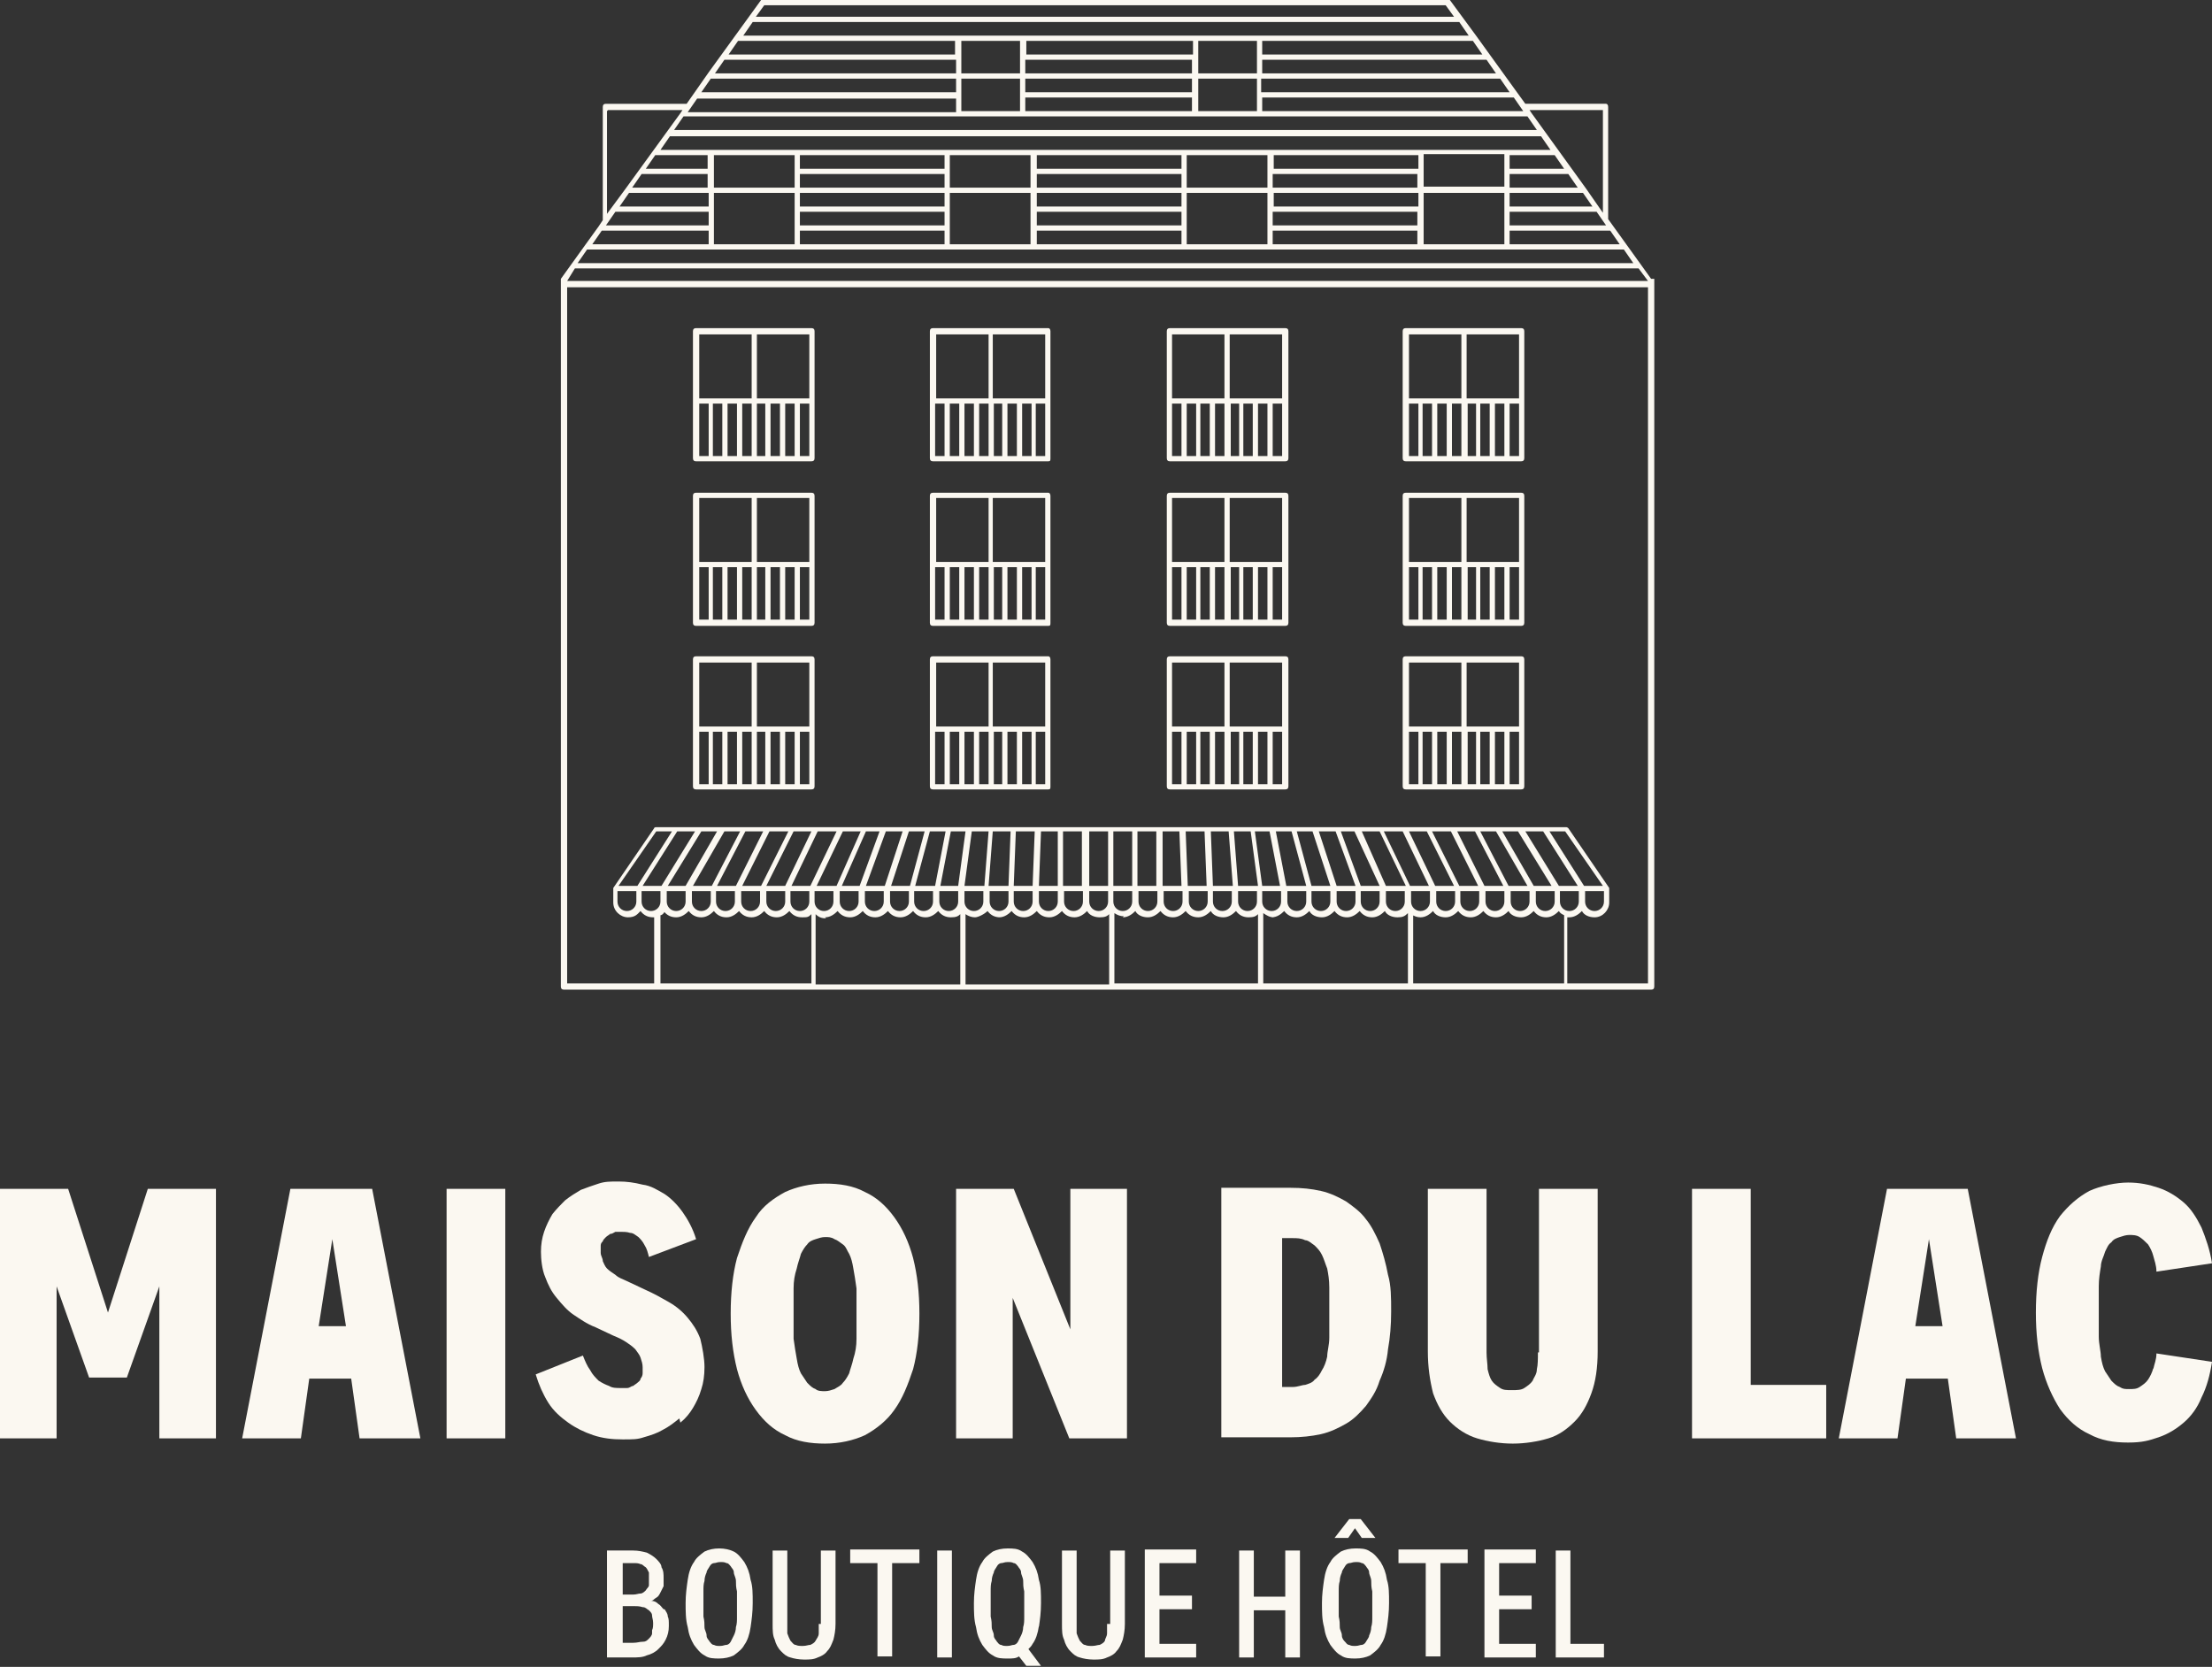 <?xml version="1.0" encoding="UTF-8"?>
<svg id="Calque_1" xmlns="http://www.w3.org/2000/svg" version="1.1" viewBox="0 0 211 159">
  <rect x="0" y="0" width="211" height="159" fill="#333333" stroke="none"/>
  <!-- Generator: Adobe Illustrator 29.3.1, SVG Export Plug-In . SVG Version: 2.1.0 Build 151)  -->
  <defs>
    <style>
      .st0 {
        fill: #fbf8f1;
      }
    </style>
  </defs>
  <path class="st0" d="M81.1,149.1h2.6v8.9h1.4v-8.9h2.6v-1.3h-6.6v1.3Z"/>
  <path class="st0" d="M90.8,147.9h-1.4v10.2h1.4v-10.2Z"/>
  <path class="st0" d="M71,149c-.3-.4-.6-.8-1-1s-.9-.3-1.4-.3-1,.1-1.4.3c-.4.3-.8.6-1,1-.3.4-.5,1-.6,1.7-.1.7-.2,1.4-.2,2.2s0,1.6.2,2.3c.1.7.3,1.2.6,1.7.3.4.6.8,1,1,.4.3.9.3,1.4.3s1-.1,1.4-.3c.4-.3.8-.6,1-1,.3-.4.5-1,.6-1.7.1-.7.2-1.4.2-2.3s0-1.6-.2-2.2c-.1-.7-.3-1.2-.6-1.7ZM70.3,154.2c0,.4,0,.7-.1,1,0,.3-.1.6-.2.8s-.2.4-.3.6c-.1.2-.3.3-.4.3-.2,0-.3.1-.6.1s-.4,0-.6-.1c-.2,0-.3-.2-.4-.3-.1-.2-.3-.3-.3-.6s-.2-.5-.2-.8c0-.3,0-.6-.1-1,0-.4,0-.8,0-1.2s0-.8,0-1.2c0-.4,0-.7.1-1,0-.3.1-.6.2-.8,0-.2.2-.4.3-.6.1-.2.3-.3.4-.3.2,0,.3-.1.6-.1s.4,0,.6.1c.2,0,.3.2.4.3.1.2.3.3.3.6,0,.2.2.5.2.8,0,.3,0,.6.1,1,0,.4,0,.8,0,1.2s0,.8,0,1.2Z"/>
  <path class="st0" d="M129.2,145.7l.7,1h1.3l-1.4-1.8h-1.1l-1.4,1.8h1.3l.7-1Z"/>
  <path class="st0" d="M63.3,153.5c-.2-.2-.3-.4-.5-.5-.2-.2-.4-.3-.7-.3.2,0,.3-.2.5-.3.2-.1.3-.3.4-.5.1-.2.2-.4.3-.6,0-.2,0-.5,0-.8s0-.7-.2-1c0-.3-.3-.6-.5-.8-.2-.2-.5-.4-.9-.6-.4-.1-.8-.2-1.3-.2h-2.5v10.2h2.4c.5,0,1,0,1.4-.2.4-.1.8-.3,1.1-.6.3-.3.5-.5.7-.9.2-.4.3-.8.3-1.3s0-.7-.1-.9c0-.3-.2-.5-.3-.7h0ZM59.4,149.1h1c.3,0,.5,0,.7.1.2,0,.3.2.5.3.1.1.2.3.3.5,0,.2,0,.4,0,.6s0,.4,0,.6c0,.2-.2.3-.3.5-.1.1-.3.3-.5.3s-.4.1-.7.1h-1v-3.1ZM62.2,155.8c0,.2-.2.4-.3.5-.2.2-.3.3-.6.3-.3,0-.5.1-.9.1h-1v-3.5h1c.3,0,.6,0,.9.1.3,0,.4.2.6.3.2.2.3.3.3.5,0,.2.1.4.1.7s0,.5-.1.7Z"/>
  <path class="st0" d="M99.1,155.2c.1-.7.2-1.4.2-2.3s0-1.6-.2-2.2c-.1-.7-.3-1.2-.6-1.7-.3-.4-.6-.8-1-1-.4-.3-.9-.3-1.4-.3s-1,.1-1.4.3c-.4.3-.8.6-1,1-.3.4-.5,1-.6,1.7-.1.7-.2,1.4-.2,2.2s0,1.6.2,2.3c.1.7.3,1.2.6,1.7.3.4.6.8,1,1,.4.3.9.3,1.4.3s.8,0,1.1-.2l.7.9h1.4l-1.2-1.6c.2-.2.3-.3.4-.5.3-.4.5-1,.6-1.7h0ZM95.5,156.9c-.2,0-.3-.2-.4-.3-.1-.2-.3-.3-.3-.6s-.2-.5-.2-.8c0-.3,0-.6-.1-1,0-.4,0-.8,0-1.2s0-.8,0-1.2c0-.4,0-.7.1-1,0-.3.1-.6.2-.8,0-.2.2-.4.3-.6.1-.2.3-.3.4-.3.2,0,.3-.1.6-.1s.4,0,.6.1c.2,0,.3.2.4.3.1.2.3.3.3.6,0,.2.2.5.2.8,0,.3,0,.6.1,1,0,.4,0,.8,0,1.2s0,.8,0,1.2c0,.4,0,.7-.1,1,0,.3-.1.6-.2.8s-.2.4-.3.6c-.1.2-.3.3-.4.3-.2,0-.3.1-.6.1s-.4,0-.6-.1Z"/>
  <path class="st0" d="M78.1,154.9c0,.3,0,.7,0,.9,0,.3-.2.5-.3.7-.1.2-.3.3-.5.4-.2,0-.4.1-.7.1s-.5,0-.7-.1c-.2,0-.3-.2-.5-.4-.1-.2-.2-.4-.3-.7,0-.3,0-.6,0-.9v-7h-1.4v7c0,.6,0,1.1.2,1.5.1.4.3.8.6,1.1.3.3.5.5.9.6.3.1.8.2,1.3.2s.9,0,1.3-.2c.3-.1.7-.3.9-.6.3-.3.4-.6.6-1.1.1-.4.2-.9.2-1.5v-7h-1.4v7Z"/>
  <path class="st0" d="M131.7,149c-.3-.4-.6-.8-1-1-.4-.3-.9-.3-1.4-.3s-1,.1-1.4.3c-.4.3-.8.6-1,1-.3.4-.5,1-.6,1.7-.1.7-.2,1.4-.2,2.2s0,1.6.2,2.3c.1.7.3,1.2.6,1.7.3.4.6.8,1,1,.4.3.9.3,1.4.3s1-.1,1.4-.3c.4-.3.8-.6,1-1,.3-.4.5-1,.6-1.7.1-.7.2-1.4.2-2.3s0-1.6-.2-2.2c-.1-.7-.3-1.2-.6-1.7ZM130.9,154.2c0,.4,0,.7-.1,1,0,.3-.1.6-.2.8,0,.2-.2.4-.3.6-.1.2-.3.3-.4.3-.2,0-.3.1-.6.1s-.4,0-.6-.1c-.2,0-.3-.2-.4-.3s-.3-.3-.3-.6-.2-.5-.2-.8c0-.3,0-.6-.1-1,0-.4,0-.8,0-1.2s0-.8,0-1.2c0-.4,0-.7.1-1,0-.3.1-.6.2-.8,0-.2.2-.4.3-.6.1-.2.3-.3.4-.3.2,0,.3-.1.6-.1s.4,0,.6.1c.2,0,.3.2.4.3.1.2.3.3.3.6,0,.2.2.5.2.8,0,.3,0,.6.1,1,0,.4,0,.8,0,1.2s0,.8,0,1.2Z"/>
  <path class="st0" d="M141.6,158.1h4.9v-1.3h-3.5v-3.3h3.1v-1.3h-3.1v-3.1h3.5v-1.3h-4.9v10.2Z"/>
  <path class="st0" d="M133.4,149.1h2.6v8.9h1.4v-8.9h2.6v-1.3h-6.6v1.3Z"/>
  <path class="st0" d="M105.6,154.9c0,.3,0,.7,0,.9,0,.3-.2.5-.2.7-.1.2-.3.3-.5.4-.2,0-.4.1-.7.1s-.5,0-.7-.1c-.2,0-.3-.2-.5-.4-.1-.2-.2-.4-.3-.7,0-.3,0-.6,0-.9v-7h-1.4v7c0,.6,0,1.1.2,1.5.1.4.3.8.6,1.1.3.3.5.5.9.6.3.1.8.2,1.3.2s.9,0,1.3-.2c.3-.1.7-.3.9-.6.3-.3.4-.6.6-1.1.1-.4.2-.9.2-1.5v-7h-1.4v7Z"/>
  <path class="st0" d="M149.8,147.9h-1.4v10.2h4.6v-1.3h-3.2v-8.9Z"/>
  <path class="st0" d="M122.6,152.3h-3v-4.4h-1.4v10.2h1.4v-4.5h3v4.5h1.4v-10.2h-1.4v4.4Z"/>
  <path class="st0" d="M109.2,158.1h4.9v-1.3h-3.5v-3.3h3.1v-1.3h-3.1v-3.1h3.5v-1.3h-4.9v10.2Z"/>
  <path class="st0" d="M64.9,135.7c.5-.4.9-.9,1.2-1.4.3-.5.6-1.1.8-1.8.2-.6.3-1.3.3-2.1s-.2-1.9-.4-2.7c-.3-.8-.7-1.4-1.2-2-.5-.6-1.1-1.1-1.8-1.5-.7-.4-1.4-.8-2.3-1.2l-1.7-.8c-.4-.2-.8-.3-1.1-.6-.3-.2-.6-.4-.8-.6-.2-.2-.3-.5-.4-.7,0-.3-.2-.5-.2-.8s0-.4,0-.6c0-.2,0-.3.2-.5,0-.1.2-.3.3-.4.1-.1.3-.2.4-.3.2,0,.3-.1.5-.2.2,0,.3,0,.5,0,.3,0,.6,0,.9.1.3,0,.5.2.8.4.2.2.4.4.6.8.2.3.3.7.4,1.1l4.5-1.7c-.3-1-.8-1.9-1.3-2.6-.5-.7-1.1-1.3-1.7-1.7-.7-.4-1.3-.8-2.1-.9-.8-.2-1.5-.3-2.3-.3s-1.3,0-1.9.2c-.6.2-1.2.4-1.7.6-.5.3-1,.6-1.5,1-.4.4-.8.8-1.2,1.3-.3.5-.6,1.1-.8,1.7-.2.6-.3,1.2-.3,1.9s.1,1.7.4,2.4c.3.8.6,1.4,1.1,2,.5.6,1,1.2,1.6,1.6s1.3.9,2.1,1.2l1.7.8c.5.2.9.4,1.2.6.3.2.6.4.9.7.2.3.4.5.5.8.1.3.2.6.2.9s0,.4,0,.6c0,.2-.1.4-.2.5,0,.2-.2.3-.3.4-.1.1-.3.2-.4.3-.2,0-.3.2-.6.2-.2,0-.4,0-.6,0-.4,0-.8,0-1.1-.2-.3-.1-.7-.3-1-.5-.3-.3-.6-.6-.8-1-.3-.4-.5-.9-.7-1.4l-4.5,1.8c.3,1,.7,1.9,1.2,2.7.5.8,1.2,1.4,1.9,1.9.7.5,1.5.9,2.4,1.2.9.3,1.8.4,2.8.4s1.4,0,2-.2c.7-.2,1.3-.4,1.8-.7.6-.3,1.1-.7,1.6-1.1h0Z"/>
  <path class="st0" d="M180,113.4l-4.6,23.8h5.6l.8-5.7h4l.8,5.7h5.7l-4.6-23.8h-7.8ZM182.7,126.5l1.3-8.3,1.3,8.3h-2.5Z"/>
  <path class="st0" d="M48.2,113.4h-5.6v23.8h5.6v-23.8Z"/>
  <path class="st0" d="M205.4,130.5c-.1.4-.3.8-.5,1.1-.2.3-.5.5-.8.7-.3.2-.6.2-1,.2s-.6,0-.9-.2c-.3-.1-.5-.3-.8-.6-.2-.3-.4-.6-.6-.9-.2-.4-.3-.8-.4-1.4,0-.5-.2-1.2-.2-1.9,0-.7,0-1.5,0-2.4s0-1.7,0-2.4c0-.7.1-1.3.2-1.9,0-.5.3-1,.4-1.4.2-.4.3-.7.6-.9.2-.3.5-.4.8-.5.3-.1.6-.2.9-.2s.7,0,1,.2c.3.2.5.4.8.7.2.3.4.7.5,1.1.1.4.3.9.3,1.5l5.3-.8c-.2-1.3-.6-2.4-1-3.4-.5-1-1-1.8-1.7-2.4-.7-.6-1.5-1.1-2.4-1.4-.9-.3-1.8-.5-2.9-.5s-2.6.3-3.7.8c-1.1.6-2,1.4-2.8,2.4-.8,1.1-1.3,2.4-1.7,3.9-.4,1.5-.6,3.3-.6,5.3s.2,3.7.6,5.3c.4,1.5,1,2.8,1.7,3.9.8,1.1,1.7,1.9,2.8,2.4,1.1.6,2.3.8,3.7.8s2-.2,2.9-.5c.9-.3,1.7-.8,2.4-1.4.7-.6,1.3-1.4,1.7-2.4.5-1,.8-2.1,1-3.4l-5.3-.8c0,.6-.2,1-.3,1.5h0Z"/>
  <path class="st0" d="M10.3,125.2l-3.8-11.8H0v23.8h5.4v-14.5l3.1,8.7h3.6l3.1-8.7v14.5h5.4v-23.8h-6.5l-3.8,11.8Z"/>
  <path class="st0" d="M130.3,134.1c.5-.7,1-1.4,1.3-2.4.4-.9.7-1.9.8-3,.2-1.1.3-2.3.3-3.6s0-2.5-.3-3.5c-.2-1.1-.5-2.1-.8-3-.4-.9-.8-1.7-1.3-2.3-.5-.7-1.2-1.2-1.9-1.7-.7-.4-1.5-.8-2.4-1-.9-.2-1.8-.3-2.9-.3h-6.6v23.8h6.6c1,0,2-.1,2.9-.3.9-.2,1.7-.6,2.4-1,.7-.4,1.3-1,1.9-1.7h0ZM126.8,127.6c0,.7-.2,1.3-.2,1.8-.1.5-.3,1-.5,1.3-.2.4-.4.7-.7.9-.2.3-.6.4-.9.5-.3,0-.7.2-1.2.2h-1v-14.2h1c.4,0,.8,0,1.2.2.3,0,.6.3.9.5.3.3.5.5.7.9.2.4.3.8.5,1.3.1.5.2,1.1.2,1.8,0,.7,0,1.5,0,2.4s0,1.7,0,2.4h0Z"/>
  <path class="st0" d="M78.7,137.7c1.4,0,2.7-.3,3.8-.8,1.1-.6,2.1-1.4,2.8-2.4.8-1.1,1.3-2.4,1.8-3.9.4-1.5.6-3.3.6-5.3s-.2-3.7-.6-5.3c-.4-1.5-1-2.8-1.8-3.9-.8-1.1-1.7-1.9-2.8-2.4-1.1-.6-2.4-.8-3.8-.8s-2.7.3-3.8.8c-1.1.6-2.1,1.3-2.8,2.4-.8,1.1-1.3,2.4-1.8,3.9-.4,1.5-.6,3.3-.6,5.3s.2,3.7.6,5.3c.4,1.5,1,2.8,1.8,3.9.8,1.1,1.7,1.9,2.8,2.4,1.1.6,2.4.8,3.8.8ZM75.7,122.9c0-.7.1-1.3.3-1.9.1-.5.3-1,.4-1.4.2-.4.4-.7.6-.9.2-.3.5-.4.8-.5.3-.1.6-.2.9-.2s.6,0,.9.2c.3.1.5.3.8.5s.4.6.6.9c.2.4.3.8.4,1.4.1.5.2,1.2.3,1.9,0,.7,0,1.5,0,2.4s0,1.7,0,2.4c0,.7-.1,1.3-.3,1.9-.1.5-.3,1-.4,1.4-.2.4-.4.7-.6.9-.2.3-.5.4-.8.6-.3.1-.6.2-.9.2s-.7,0-.9-.2c-.3-.1-.5-.3-.8-.6-.2-.3-.4-.6-.6-.9-.2-.4-.3-.8-.4-1.4-.1-.5-.2-1.2-.3-1.9,0-.7,0-1.5,0-2.4s0-1.7,0-2.4Z"/>
  <path class="st0" d="M167,113.4h-5.6v23.8h12.8v-5.1h-7.2v-18.7Z"/>
  <path class="st0" d="M107.5,137.2v-23.8h-5.4v13.4l-5.4-13.4h-5.5v23.8h5.4v-13.4l5.4,13.4h5.5Z"/>
  <path class="st0" d="M34.4,137.2h5.7l-4.6-23.8h-7.8l-4.6,23.8h5.6l.8-5.7h4l.8,5.7ZM30.4,126.5l1.3-8.3,1.3,8.3h-2.5Z"/>
  <path class="st0" d="M146.7,129c0,.6,0,1.2-.1,1.6,0,.5-.3.8-.4,1.1-.2.3-.5.5-.8.7-.3.2-.7.2-1.2.2s-.8,0-1.1-.2c-.3-.2-.6-.4-.8-.7-.2-.3-.3-.7-.4-1.1,0-.5-.1-1-.1-1.6v-15.6h-5.6v15.5c0,1.5.2,2.8.5,4,.4,1.1.9,2,1.6,2.7.7.7,1.6,1.3,2.6,1.6,1,.3,2.2.5,3.4.5s2.4-.2,3.4-.5c1-.3,1.8-.9,2.5-1.6.7-.7,1.2-1.6,1.6-2.7.4-1.1.6-2.4.6-4v-15.5h-5.6v15.6h0Z"/>
  <path class="st0" d="M157.5,26.6l-2.3-3.2-1.8-2.5v-10.7c0-.2-.1-.3-.2-.3h-7.7l-.8-1.1-3.9-5.4-2.5-3.4c0,0-.1,0-.2,0h-65.3c0,0-.2,0-.2,0l-5,6.9-2.1,3h-7.7c-.2,0-.3.1-.3.3v10.8l-.4.6-1.3,1.8-2.3,3.2s0,0,0,.2v67.3c0,.2.1.3.3.3h103.7c.2,0,.3-.1.3-.3V26.8c0,0,0,0,0-.2h0ZM67.9,7.5h23.3v1.3h-24.3l.9-1.3ZM120.4,5.7h21.4l.9,1.3h-22.3v-1.3ZM120.4,7.5h22.7l.9,1.3h-23.7v-1.3ZM97.8,10.6v-1.3h15.9v1.3h-15.9ZM119.9,7h-5.6v-3.1h5.6v3.1ZM119.9,7.5v3.1h-5.6v-3.1h5.6ZM97.8,5.7h15.9v1.3h-15.9v-1.3ZM113.8,5.2h-15.9v-1.3h15.9v1.3ZM97.8,7.5h15.9v1.3h-15.9v-1.3ZM97.3,7h-5.6v-3.1h5.6v3.1ZM97.3,7.5v3.1h-5.6v-3.1h5.6ZM91.2,5.2h-21.7l.9-1.3h20.7v1.3ZM91.2,5.7v1.3h-23l.9-1.3h22ZM91.2,9.4v1.3h-25.6l.9-1.3h24.7ZM65.2,11.1h80.5l.9,1.3h-82.3l.9-1.3ZM63.9,13h83.1l.9,1.3H63l.9-1.3ZM68.1,14.8h7.7v3.1h-7.7v-3.1ZM76.3,16.6h13.8v1.3h-13.8v-1.3ZM90.1,14.8v1.3h-13.8v-1.3h13.8ZM90.1,18.4v1.3h-13.8v-1.3h13.8ZM76.3,20.2h13.8v1.3h-13.8v-1.3ZM90.6,17.9v-3.1h7.7v3.1h-7.7ZM112.7,19.7h-13.8v-1.3h13.8v1.3ZM98.9,17.9v-1.3h13.8v1.3h-13.8ZM112.7,16.1h-13.8v-1.3h13.8v1.3ZM98.9,20.2h13.8v1.3h-13.8v-1.3ZM113.2,14.8h7.7v3.1h-7.7v-3.1ZM135.3,16.1h-13.8v-1.3h13.8v1.3ZM121.4,16.6h13.8v1.3h-13.8v-1.3ZM135.3,18.4v1.3h-13.8v-1.3h13.8ZM121.4,20.2h13.8v1.3h-13.8v-1.3ZM135.8,16.3v-1.6h7.7v3.1h-7.7v-1.6h0ZM144,18.4h7l.9,1.3h-7.9v-1.3ZM144,17.9v-1.3h5.6l.9,1.3h-6.6ZM144,16.1v-1.3h4.3l.9,1.3h-5.3ZM62.6,14.8h4.9v1.3h-5.9l.9-1.3h0ZM61.3,16.6h6.2v1.3h-7.2l.9-1.3ZM60,18.4h7.6v1.3h-8.5l.9-1.3ZM58.7,20.2h8.9v1.3h-9.8l.9-1.3ZM68.1,20v-1.6h7.7v4.9h-7.7v-3.4ZM76.3,22h13.8v1.3h-13.8v-1.3ZM90.6,21.8v-3.4h7.7v4.9h-7.7v-1.6h0ZM98.9,22h13.8v1.3h-13.8v-1.3ZM113.2,20v-1.6h7.7v4.9h-7.7v-3.4ZM121.4,22h13.8v1.3h-13.8v-1.3ZM135.8,21.8v-3.4h7.7v4.9h-7.7v-1.6ZM144,22h9.6l.9,1.3h-10.5v-1.3h0ZM153.2,21.5h-9.2v-1.3h8.3l.9,1.3ZM152.9,10.5v9.8l-1.6-2.3-1.3-1.8-3.9-5.4-.2-.3h7.1ZM145.4,10.6h-25v-1.3h24l.9,1.3ZM141.4,5.2h-21v-1.3h20.1l.9,1.3ZM72.9.5h65l.8,1.1h-66.6l.8-1.1ZM139.2,2.1l.9,1.3h-69.2l.9-1.3h67.4ZM58,10.5h7.1l-.2.3-5.3,7.3-1.7,2.3v-9.8h0ZM57.4,22h10.2v1.3h-11.1l.9-1.3ZM56.1,23.8h98.8l.9,1.3H55.1l.9-1.3ZM54.8,25.6h101.5l.9,1.2s-103.1,0-103.1,0h0c0,0,.8-1.3.8-1.3h0ZM59,84.5l3.6-5.2h1.5l-3.3,5.2h-1.8,0ZM60.7,85v1c0,.5-.4.9-.9.9s-.9-.4-.9-.9v-1h1.9ZM96.2,85v1c0,.5-.4.9-.9.9s-.9-.4-.9-.9v-1h1.9ZM94.3,84.5l.4-5.2h1.7l-.2,5.2h-1.9ZM95.3,87.5c.5,0,.9-.3,1.2-.6.3.4.7.6,1.2.6s.9-.3,1.2-.6c.3.4.7.6,1.2.6s.9-.3,1.2-.6c.3.4.7.6,1.2.6s.9-.3,1.2-.6c.2.4.7.6,1.2.6s.7-.1.9-.3v6.7h-13.7v-6.7c.3.2.6.3.9.3s.9-.3,1.2-.6c.3.4.7.6,1.2.6h0ZM98.5,85v1c0,.5-.4.9-.9.9s-.9-.4-.9-.9v-1h1.9ZM96.7,84.5l.2-5.2h1.8l-.2,5.2h-1.8ZM100.9,85v1c0,.5-.4.9-.9.9s-.9-.4-.9-.9v-1h1.9ZM99.1,84.5l.2-5.2h1.6v5.2h-1.8,0ZM103.3,85v1c0,.5-.4.9-.9.9s-.9-.4-.9-.9v-1h1.9ZM101.4,84.5v-5.2h1.8v5.2h-1.8ZM108,85v1c0,.5-.4.9-.9.9s-.9-.4-.9-.9v-1h1.9ZM106.2,84.5v-5.2h1.8v5.2h-1.8ZM107.1,87.5c.5,0,.9-.3,1.2-.6.2.4.7.6,1.2.6s.9-.3,1.2-.6c.3.4.7.6,1.2.6s.9-.3,1.2-.6c.3.4.7.6,1.2.6s.9-.3,1.2-.6c.2.4.7.6,1.2.6s.9-.3,1.2-.6c.3.4.7.6,1.2.6s.7-.1.9-.3v6.6h-13.7v-6.7c.3.2.6.3.9.3h0ZM110.4,85v1c0,.5-.4.9-.9.9s-.9-.4-.9-.9v-1h1.9ZM108.5,84.5v-5.2h1.8v5.2h-1.8ZM112.8,85v1c0,.5-.4.9-.9.9s-.9-.4-.9-.9v-1h1.9ZM110.9,84.5v-5.2h1.6l.2,5.2h-1.8,0ZM113.3,84.5l-.2-5.2h1.8l.2,5.2h-1.8ZM115.2,85v1c0,.5-.4.9-.9.9s-.9-.4-.9-.9v-1h1.9ZM115.7,84.5l-.2-5.2h1.7l.4,5.2h-1.9ZM117.5,85v1c0,.5-.4.9-.9.9s-.9-.4-.9-.9v-1h1.9ZM151.1,84.5l-3.3-5.2h1.5l3.6,5.2h-1.8,0ZM153,85v1c0,.5-.4.9-.9.9s-.9-.4-.9-.9v-1h1.9ZM119.9,86c0,.5-.4.9-.9.9s-.9-.4-.9-.9v-1h1.8v1h0ZM121.3,87.5c.5,0,.9-.3,1.2-.6.3.4.7.6,1.2.6s.9-.3,1.2-.6c.2.4.7.6,1.2.6s.9-.3,1.2-.6c.3.4.7.6,1.2.6s.9-.3,1.2-.6c.3.4.7.6,1.2.6s.9-.3,1.2-.6c.2.4.7.6,1.2.6s.7-.1,1-.4v6.7h-13.8v-6.7c.3.2.6.4,1,.4h0ZM120.4,86v-1h1.8v1c0,.5-.4.9-.9.9s-.9-.4-.9-.9h0ZM122.8,86v-1h1.8v1c0,.5-.4.9-.9.9s-.9-.4-.9-.9h0ZM125.1,86v-1h1.8v1c0,.5-.4.9-.9.9s-.9-.4-.9-.9h0ZM127.5,86v-1h1.8v1c0,.5-.4.9-.9.9s-.9-.4-.9-.9h0ZM129.8,86v-1h1.8v1c0,.5-.4.9-.9.9s-.9-.4-.9-.9h0ZM132.2,86v-1h1.8v1c0,.5-.4.9-.9.9s-.9-.4-.9-.9h0ZM134.6,87.2c.3.2.6.3.9.3.5,0,.9-.3,1.2-.6.2.4.7.6,1.2.6s.9-.3,1.2-.6c.3.4.7.6,1.2.6s.9-.3,1.2-.6c.3.4.7.6,1.2.6s.9-.3,1.2-.6c.2.4.7.6,1.2.6s.9-.3,1.2-.6c.3.4.7.6,1.2.6s.9-.3,1.2-.6c.1.2.3.3.5.4v6.5h-14.4v-6.6h0ZM134.6,86v-1h1.8v1c0,.5-.4.9-.9.9s-.9-.4-.9-.9h0ZM137,86v-1h1.8v1c0,.5-.4.9-.9.9s-.9-.4-.9-.9h0ZM139.3,86v-1h1.8v1c0,.5-.4.9-.9.9s-.9-.4-.9-.9h0ZM141.7,86v-1h1.8v1c0,.5-.4.9-.9.9s-.9-.4-.9-.9h0ZM144.1,86v-1h1.8v1c0,.5-.4.9-.9.9s-.9-.4-.9-.9h0ZM146.5,86v-1h1.8v1c0,.5-.4.9-.9.9s-.9-.4-.9-.9h0ZM148.8,86v-1h1.8v1c0,.5-.4.9-.9.9s-.9-.4-.9-.9h0ZM150.5,84.5h-1.8l-3.2-5.2h1.7l3.3,5.2ZM148.1,84.5h-1.8l-3-5.2h1.5l3.2,5.2h0ZM145.7,84.5h-1.8l-2.7-5.2h1.5l3,5.2ZM143.4,84.5h-1.8l-2.6-5.2h1.7l2.7,5.2ZM141,84.5h-1.8l-2.6-5.2h1.8l2.6,5.2ZM138.7,84.5h-1.8l-2.5-5.2h1.7l2.6,5.2h0ZM136.3,84.5h-1.8l-2.5-5.2h1.8l2.5,5.2ZM134,84.5h-1.8l-2.3-5.2h1.7l2.5,5.2h0ZM131.6,84.5h-1.8l-1.9-5.2h1.3l2.4,5.2ZM129.3,84.5h-1.8l-1.7-5.2h1.6l1.9,5.2ZM126.9,84.5h-1.8l-1.4-5.2h1.5l1.7,5.2ZM124.5,84.5h-1.8l-1-5.2h1.5l1.4,5.2h0ZM122.2,84.5h-1.8l-.7-5.2h1.4l1,5.2ZM119.9,84.5h-1.8l-.4-5.2h1.6l.7,5.2h0ZM105.7,84.5h-1.8v-5.2h1.8v5.2ZM105.7,85v1c0,.5-.4.9-.9.9s-.9-.4-.9-.9v-1h1.9ZM77.2,86c0,.5-.4.9-.9.9s-.9-.4-.9-.9v-1h1.8v1h0ZM78.7,87.5c.5,0,.9-.3,1.2-.6.3.4.7.6,1.2.6s.9-.3,1.2-.6c.3.4.7.6,1.2.6s.9-.3,1.2-.6c.3.4.7.6,1.2.6s.9-.3,1.2-.6c.3.4.7.6,1.2.6s.9-.3,1.2-.6c.3.4.7.6,1.2.6s.7-.1.9-.3v6.7h-13.8v-6.7c.3.3.6.4,1,.4h0ZM77.7,86v-1h1.8v1c0,.5-.4.9-.9.9s-.9-.4-.9-.9h0ZM80.1,86v-1h1.8v1c0,.5-.4.9-.9.9s-.9-.4-.9-.9h0ZM82.5,86v-1h1.8v1c0,.5-.4.9-.9.9s-.9-.4-.9-.9h0ZM84.9,86v-1h1.8v1c0,.5-.4.9-.9.9s-.9-.4-.9-.9h0ZM87.2,86v-1h1.8v1c0,.5-.4.9-.9.9s-.9-.4-.9-.9h0ZM89.6,86v-1h1.8v1c0,.5-.4.9-.9.9s-.9-.4-.9-.9h0ZM92,86v-1h1.8v1c0,.5-.4.9-.9.9s-.9-.4-.9-.9h0ZM93.8,84.5h-1.8l.7-5.2h1.6l-.4,5.2h0ZM91.5,84.5h-1.8l1-5.2h1.4l-.7,5.2h0ZM89.1,84.5h-1.8l1.4-5.2h1.5l-1,5.2h0ZM86.8,84.5h-1.8l1.7-5.2h1.5l-1.4,5.2ZM84.4,84.5h-1.8l1.9-5.2h1.6l-1.7,5.2ZM82.1,84.5h-1.8l2.3-5.2h1.3l-1.9,5.2ZM79.7,84.5h-1.8l2.5-5.2h1.7l-2.3,5.2h0ZM77.3,84.5h-1.8l2.5-5.2h1.8l-2.5,5.2ZM74.9,84.5h-1.8l2.6-5.2h1.7l-2.5,5.2h0ZM74.9,85v1c0,.5-.4.9-.9.9s-.9-.4-.9-.9v-1h1.9ZM72.6,84.5h-1.8l2.6-5.2h1.8l-2.6,5.2ZM72.5,85v1c0,.5-.4.9-.9.9s-.9-.4-.9-.9v-1h1.9ZM70.2,84.5h-1.8l2.7-5.2h1.7l-2.6,5.2ZM70.1,85v1c0,.5-.4.9-.9.9s-.9-.4-.9-.9v-1h1.9ZM67.9,84.5h-1.8l3-5.2h1.5l-2.7,5.2ZM67.8,85v1c0,.5-.4.9-.9.9s-.9-.4-.9-.9v-1h1.9ZM65.5,84.5h-1.8l3.2-5.2h1.5l-3,5.2h0ZM65.4,85v1c0,.5-.4.9-.9.9s-.9-.4-.9-.9v-1h1.9ZM63.1,84.5h-1.8l3.3-5.2h1.7l-3.2,5.2ZM61.2,85h1.8v1c0,.5-.4.9-.9.9s-.9-.4-.9-.9v-1h0ZM63.3,86.9c.3.4.7.6,1.2.6s.9-.3,1.2-.6c.3.4.7.6,1.2.6s.9-.3,1.2-.6c.3.4.7.6,1.2.6s.9-.3,1.2-.6c.3.4.7.6,1.2.6s.9-.3,1.2-.6c.3.4.7.6,1.2.6s.9-.3,1.2-.6c.3.4.7.6,1.2.6s.6,0,.9-.3v6.6h-14.4v-6.5c.2,0,.4-.3.5-.5h0ZM149.5,93.8v-6.3h.2c.5,0,.9-.3,1.2-.6.2.4.7.6,1.2.6.8,0,1.4-.7,1.4-1.4v-1.3c0,0,0,0,0-.1l-3.9-5.7c0,0-.1-.1-.2-.1H62.6c0,0-.2,0-.2.1l-3.9,5.7s0,0,0,.1v1.3c0,.8.7,1.4,1.4,1.4s.9-.3,1.2-.6c.3.4.7.6,1.2.6s0,0,.1,0v6.3h-8.3V27.4h103.1v66.4h-7.6Z"/>
  <path class="st0" d="M100,31.3h-11c-.2,0-.3.1-.3.3v12.1c0,.2.1.3.3.3h11c.2,0,.2-.1.2-.3v-12.1c0-.2-.1-.3-.2-.3ZM90.1,43.5h-.9v-5h.9v5ZM91.5,43.5h-.9v-5h.9v5ZM92.9,43.5h-.9v-5h.9v5ZM94.3,43.5h-.9v-5h.9v5ZM94.3,38h-5v-6.1h5v6.1ZM95.6,43.5h-.8v-5h.8v5ZM97,43.5h-.9v-5h.9v5ZM98.4,43.5h-.9v-5h.9v5ZM99.7,43.5h-.9v-5h.9v5ZM99.7,38h-5v-6.1h5v6.1Z"/>
  <path class="st0" d="M100,47h-11c-.2,0-.3.1-.3.3v12.1c0,.2.1.3.3.3h11c.2,0,.2-.1.2-.3v-12.1c0-.2-.1-.3-.2-.3ZM90.1,59.1h-.9v-5h.9v5ZM91.5,59.1h-.9v-5h.9v5ZM92.9,59.1h-.9v-5h.9v5ZM94.3,59.1h-.9v-5h.9v5ZM94.3,53.6h-5v-6.1h5v6.1ZM95.6,59.1h-.8v-5h.8v5ZM97,59.1h-.9v-5h.9v5ZM98.4,59.1h-.9v-5h.9v5ZM99.7,59.1h-.9v-5h.9v5ZM99.7,53.6h-5v-6.1h5v6.1Z"/>
  <path class="st0" d="M100,62.6h-11c-.2,0-.3.1-.3.3v12.1c0,.2.1.3.3.3h11c.2,0,.2-.1.2-.3v-12.1c0-.2-.1-.3-.2-.3ZM90.1,74.8h-.9v-5h.9v5ZM91.5,74.8h-.9v-5h.9v5ZM92.9,74.8h-.9v-5h.9v5ZM94.3,74.8h-.9v-5h.9v5ZM94.3,69.3h-5v-6.1h5v6.1ZM95.6,74.8h-.8v-5h.8v5ZM97,74.8h-.9v-5h.9v5ZM98.4,74.8h-.9v-5h.9v5ZM99.7,74.8h-.9v-5h.9v5ZM99.7,69.3h-5v-6.1h5v6.1Z"/>
  <path class="st0" d="M77.4,62.6h-11c-.2,0-.3.1-.3.3v12.1c0,.2.1.3.3.3h11c.2,0,.3-.1.3-.3v-12.1c0-.2-.1-.3-.3-.3ZM67.6,74.8h-.9v-5h.9v5ZM68.9,74.8h-.9v-5h.9v5ZM70.3,74.8h-.9v-5h.9v5ZM71.7,74.8h-.9v-5h.9v5ZM71.7,69.3h-5v-6.1h5v6.1ZM73,74.8h-.8v-5h.8v5ZM74.4,74.8h-.9v-5h.9v5ZM75.8,74.8h-.9v-5h.9v5ZM77.2,74.8h-.9v-5h.9v5ZM77.2,69.3h-5v-6.1h5v6.1Z"/>
  <path class="st0" d="M77.4,31.3h-11c-.2,0-.3.1-.3.3v12.1c0,.2.1.3.3.3h11c.2,0,.3-.1.3-.3v-12.1c0-.2-.1-.3-.3-.3ZM67.6,43.5h-.9v-5h.9v5ZM68.9,43.5h-.9v-5h.9v5ZM70.3,43.5h-.9v-5h.9v5ZM71.7,43.5h-.9v-5h.9v5ZM71.7,38h-5v-6.1h5v6.1ZM73,43.5h-.8v-5h.8v5ZM74.4,43.5h-.9v-5h.9v5ZM75.8,43.5h-.9v-5h.9v5ZM77.2,43.5h-.9v-5h.9v5ZM77.2,38h-5v-6.1h5v6.1Z"/>
  <path class="st0" d="M77.4,47h-11c-.2,0-.3.1-.3.3v12.1c0,.2.1.3.3.3h11c.2,0,.3-.1.3-.3v-12.1c0-.2-.1-.3-.3-.3ZM67.6,59.1h-.9v-5h.9v5ZM68.9,59.1h-.9v-5h.9v5ZM70.3,59.1h-.9v-5h.9v5ZM71.7,59.1h-.9v-5h.9v5ZM71.7,53.6h-5v-6.1h5v6.1ZM73,59.1h-.8v-5h.8v5ZM74.4,59.1h-.9v-5h.9v5ZM75.8,59.1h-.9v-5h.9v5ZM77.2,59.1h-.9v-5h.9v5ZM77.2,53.6h-5v-6.1h5v6.1Z"/>
  <path class="st0" d="M122.6,31.3h-11c-.2,0-.3.1-.3.3v12.1c0,.2.1.3.3.3h11c.2,0,.3-.1.3-.3v-12.1c0-.2-.1-.3-.3-.3ZM112.7,43.5h-.9v-5h.9v5ZM114.1,43.5h-.9v-5h.9v5ZM115.4,43.5h-.9v-5h.9v5ZM116.8,43.5h-.9v-5h.9v5ZM116.8,38h-5v-6.1h5v6.1ZM118.2,43.5h-.8v-5h.8v5ZM119.5,43.5h-.9v-5h.9v5ZM120.9,43.5h-.9v-5h.9v5ZM122.3,43.5h-.9v-5h.9v5ZM122.3,38h-5v-6.1h5v6.1Z"/>
  <path class="st0" d="M145.1,62.6h-11c-.2,0-.3.1-.3.3v12.1c0,.2.1.3.3.3h11c.2,0,.3-.1.3-.3v-12.1c0-.2-.1-.3-.3-.3ZM135.3,74.8h-.9v-5h.9v5ZM136.6,74.8h-.9v-5h.9v5ZM138,74.8h-.9v-5h.9v5ZM139.4,74.8h-.9v-5h.9v5ZM139.4,69.3h-5v-6.1h5v6.1ZM140.8,74.8h-.8v-5h.8v5ZM142.1,74.8h-.9v-5h.9v5ZM143.5,74.8h-.9v-5h.9v5ZM144.9,74.8h-.9v-5h.9v5ZM144.9,69.3h-5v-6.1h5v6.1Z"/>
  <path class="st0" d="M145.1,47h-11c-.2,0-.3.1-.3.3v12.1c0,.2.1.3.3.3h11c.2,0,.3-.1.3-.3v-12.1c0-.2-.1-.3-.3-.3ZM135.3,59.1h-.9v-5h.9v5ZM136.6,59.1h-.9v-5h.9v5ZM138,59.1h-.9v-5h.9v5ZM139.4,59.1h-.9v-5h.9v5ZM139.4,53.6h-5v-6.1h5v6.1ZM140.8,59.1h-.8v-5h.8v5ZM142.1,59.1h-.9v-5h.9v5ZM143.5,59.1h-.9v-5h.9v5ZM144.9,59.1h-.9v-5h.9v5ZM144.9,53.6h-5v-6.1h5v6.1Z"/>
  <path class="st0" d="M145.1,31.3h-11c-.2,0-.3.1-.3.3v12.1c0,.2.1.3.3.3h11c.2,0,.3-.1.3-.3v-12.1c0-.2-.1-.3-.3-.3ZM135.3,43.5h-.9v-5h.9v5ZM136.6,43.5h-.9v-5h.9v5ZM138,43.5h-.9v-5h.9v5ZM139.4,43.5h-.9v-5h.9v5ZM139.4,38h-5v-6.1h5v6.1ZM140.8,43.5h-.8v-5h.8v5ZM142.1,43.5h-.9v-5h.9v5ZM143.5,43.5h-.9v-5h.9v5ZM144.9,43.5h-.9v-5h.9v5ZM144.9,38h-5v-6.1h5v6.1Z"/>
  <path class="st0" d="M122.6,47h-11c-.2,0-.3.1-.3.3v12.1c0,.2.1.3.3.3h11c.2,0,.3-.1.3-.3v-12.1c0-.2-.1-.3-.3-.3ZM112.7,59.1h-.9v-5h.9v5ZM114.1,59.1h-.9v-5h.9v5ZM115.4,59.1h-.9v-5h.9v5ZM116.8,59.1h-.9v-5h.9v5ZM116.8,53.6h-5v-6.1h5v6.1ZM118.2,59.1h-.8v-5h.8v5ZM119.5,59.1h-.9v-5h.9v5ZM120.9,59.1h-.9v-5h.9v5ZM122.3,59.1h-.9v-5h.9v5ZM122.3,53.6h-5v-6.1h5v6.1Z"/>
  <path class="st0" d="M122.6,62.6h-11c-.2,0-.3.1-.3.3v12.1c0,.2.1.3.3.3h11c.2,0,.3-.1.3-.3v-12.1c0-.2-.1-.3-.3-.3ZM112.7,74.8h-.9v-5h.9v5ZM114.1,74.8h-.9v-5h.9v5ZM115.4,74.8h-.9v-5h.9v5ZM116.8,74.8h-.9v-5h.9v5ZM116.8,69.3h-5v-6.1h5v6.1ZM118.2,74.8h-.8v-5h.8v5ZM119.5,74.8h-.9v-5h.9v5ZM120.9,74.8h-.9v-5h.9v5ZM122.3,74.8h-.9v-5h.9v5ZM122.3,69.3h-5v-6.1h5v6.1Z"/>
</svg>